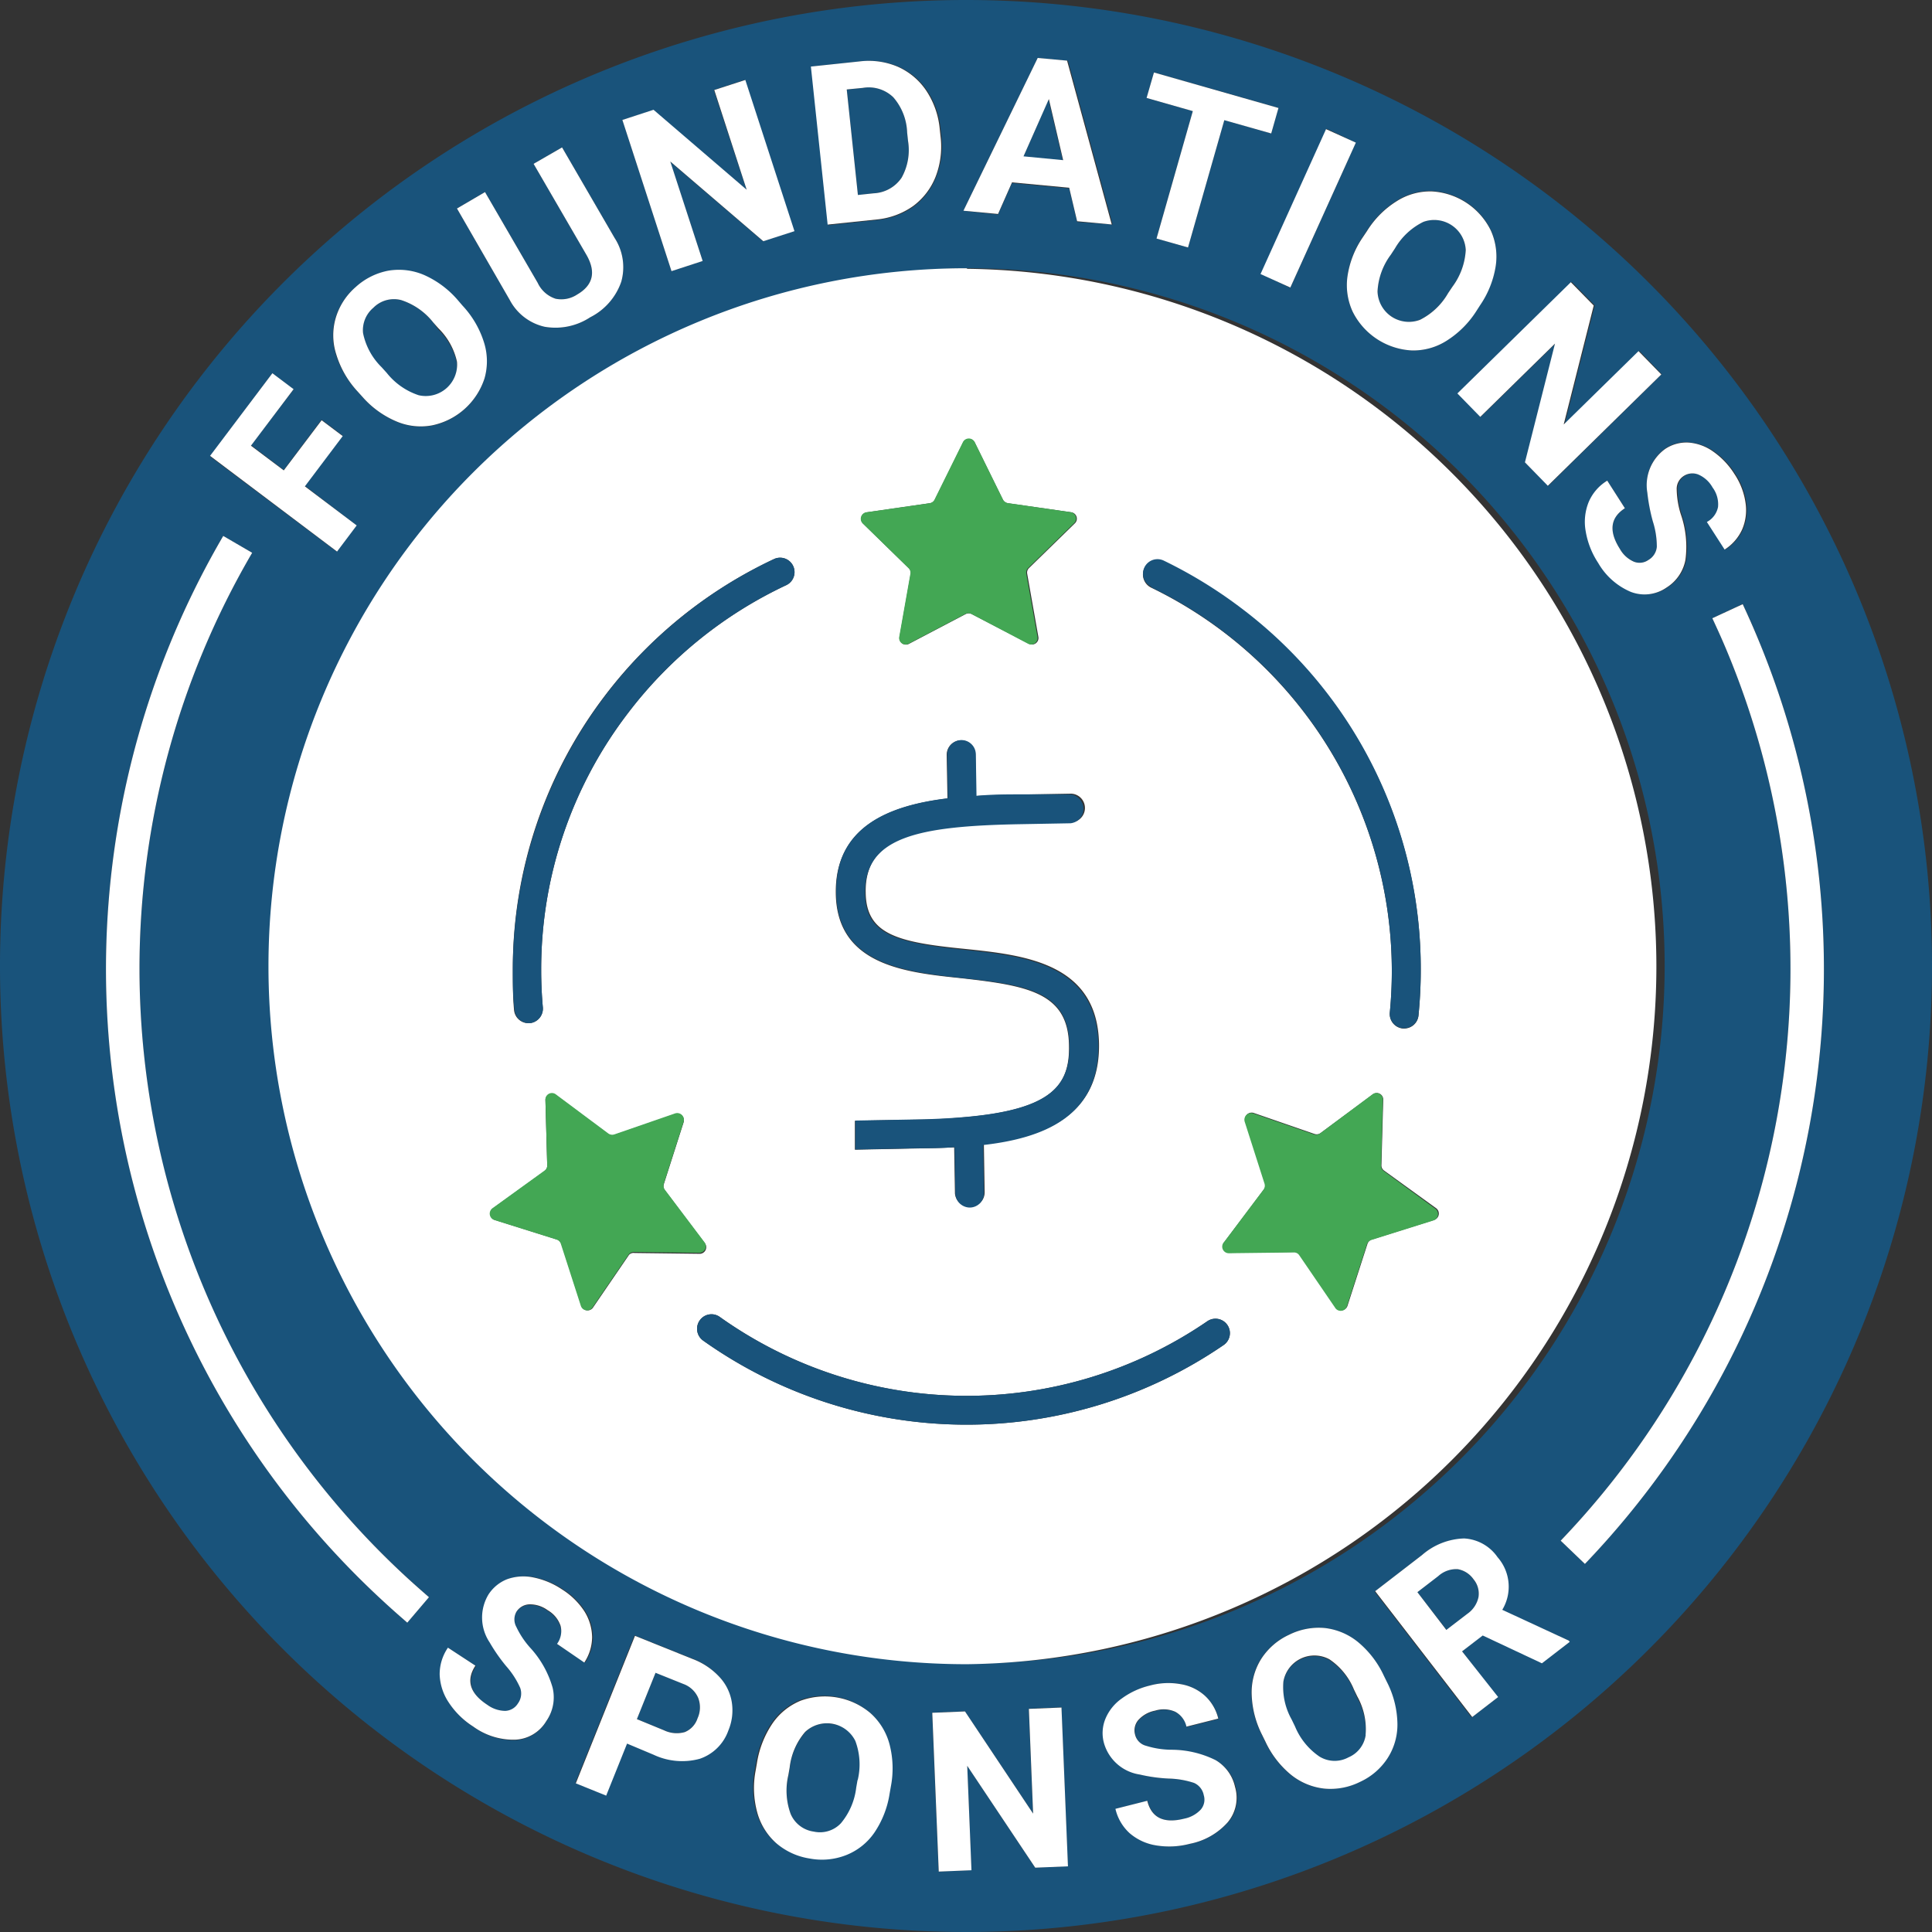 <svg id="Layer_1" data-name="Layer 1" xmlns="http://www.w3.org/2000/svg" viewBox="0 0 173 173"><rect x="0" y="0" width="173" height="173" fill="#333333" stroke="none"/><title>Sponsors_Logos_Foundations</title><path d="M61.27,150.91l-2.49-1-1.67,4.15,2.43,1a2.64,2.64,0,0,0,1.86.16A2,2,0,0,0,62.54,154a2.35,2.35,0,0,0,.06-1.8A2.29,2.29,0,0,0,61.27,150.91Z" transform="translate(-0.08 -0.13)" style="fill:#19537b"/><path d="M34.24,33.11l.46.51a6.09,6.09,0,0,0,2.86,2,2.81,2.81,0,0,0,3.43-3,6,6,0,0,0-1.67-3L38.86,29A6,6,0,0,0,36,27a2.59,2.59,0,0,0-2.48.67,2.62,2.62,0,0,0-.93,2.37A5.93,5.93,0,0,0,34.24,33.11Z" transform="translate(-0.08 -0.13)" style="fill:#19537b"/><path d="M74.62,154.51a2.62,2.62,0,0,0-2.44.74,5.92,5.92,0,0,0-1.38,3.18l-.12.69a6.06,6.06,0,0,0,.21,3.47A2.63,2.63,0,0,0,73,164.17a2.57,2.57,0,0,0,2.43-.75,6.07,6.07,0,0,0,1.37-3.19l.12-.69a6,6,0,0,0-.2-3.49A2.64,2.64,0,0,0,74.62,154.51Z" transform="translate(-0.08 -0.13)" style="fill:#19537b"/><polygon points="93.89 8.9 91.63 14.04 95.17 14.37 93.89 8.9" style="fill:#19537b"/><path d="M78.31,17.44a3.19,3.19,0,0,0,2.5-1.39,5.08,5.08,0,0,0,.58-3.3L81.31,12a5.07,5.07,0,0,0-1.24-3.17A3.16,3.16,0,0,0,77.34,8l-1.44.15,1,9.45Z" transform="translate(-0.08 -0.13)" style="fill:#19537b"/><path d="M124.7,28.48a2.6,2.6,0,0,0,2.53.28,6,6,0,0,0,2.52-2.39l.39-.58a6.06,6.06,0,0,0,1.19-3.28,2.83,2.83,0,0,0-3.8-2.52A6,6,0,0,0,125,22.36l-.38.58a6,6,0,0,0-1.19,3.27A2.61,2.61,0,0,0,124.7,28.48Z" transform="translate(-0.08 -0.13)" style="fill:#19537b"/><path d="M130.58,140.64a2.4,2.4,0,0,0-1.74.62L127,142.7l2.61,3.38,1.88-1.44a2.44,2.44,0,0,0,1-1.49,2,2,0,0,0-.47-1.6A2.19,2.19,0,0,0,130.58,140.64Z" transform="translate(-0.08 -0.13)" style="fill:#19537b"/><path d="M86.58.13a86.5,86.5,0,1,0,86.5,86.5A86.5,86.5,0,0,0,86.58.13Zm35.9,20.66a8.3,8.3,0,0,1,2.66-2.68,5.59,5.59,0,0,1,3.14-.88,6.26,6.26,0,0,1,5.28,3.47,5.67,5.67,0,0,1,.45,3.23,8.54,8.54,0,0,1-1.4,3.5l-.34.53a8.58,8.58,0,0,1-2.65,2.68,5.55,5.55,0,0,1-3.12.87,6.27,6.27,0,0,1-5.29-3.46,5.65,5.65,0,0,1-.47-3.22,8.32,8.32,0,0,1,1.35-3.46Zm26.66,65.84A62.47,62.47,0,0,1,86.67,149.1h-.09a62.48,62.48,0,0,1,0-124.95h.09A62.47,62.47,0,0,1,149.14,86.63ZM121.49,12.9l-5.87,13L113,24.66l5.87-13ZM103.41,6.61l11.15,3.18-.65,2.29-4.2-1.2-3.25,11.41-2.82-.81,3.25-11.4L102.76,8.9ZM93,5.32l2.71.25,4,14.67L96.53,20l-.71-3-5.12-.48-1.25,2.82L86.35,19Zm-15.87.31a6.64,6.64,0,0,1,3.43.48,6,6,0,0,1,2.55,2.15,7.44,7.44,0,0,1,1.2,3.44l.07.65A7.47,7.47,0,0,1,83.9,16a6,6,0,0,1-2,2.62,6.74,6.74,0,0,1-3.25,1.21l-4.38.46L72.73,6.09ZM58.6,10l8.34,7.15L64,8.19l2.78-.91,4.4,13.54-2.78.91-8.33-7.14L63,23.5l-2.79.9L55.81,10.87ZM43.51,17.33l4.72,8.13a2.68,2.68,0,0,0,1.6,1.42,2.56,2.56,0,0,0,1.92-.37q2.14-1.25.87-3.51l-4.76-8.2,2.55-1.47,4.7,8.1a4.81,4.81,0,0,1,.6,3.93,5.61,5.61,0,0,1-2.78,3.18,5.66,5.66,0,0,1-4.08.85A4.7,4.7,0,0,1,45.73,27L41,18.8ZM30.11,28.64a5.86,5.86,0,0,1,1.77-2.76,6,6,0,0,1,2.93-1.48,5.7,5.7,0,0,1,3.23.39,8.52,8.52,0,0,1,3,2.24l.43.47a8.54,8.54,0,0,1,1.91,3.24A5.6,5.6,0,0,1,43.47,34a6.27,6.27,0,0,1-4.7,4.24,5.55,5.55,0,0,1-3.22-.37,8.38,8.38,0,0,1-3-2.18l-.47-.52a8.54,8.54,0,0,1-1.91-3.26A5.55,5.55,0,0,1,30.11,28.64Zm-5.64,4.91L26.37,35,22.56,40l2.93,2.21,3.39-4.5,1.89,1.43-3.39,4.49L32,47.18l-1.77,2.34L18.89,41ZM36.55,145.42c-.76-.65-1.51-1.31-2.24-2A76.92,76.92,0,0,1,20.07,48.12l2.59,1.51a73.92,73.92,0,0,0,13.69,91.6c.7.65,1.42,1.28,2.14,1.91Zm13.71.35a2.56,2.56,0,0,0-1.15-1.4,2.69,2.69,0,0,0-1.65-.53,1.43,1.43,0,0,0-1.16.67,1.39,1.39,0,0,0,0,1.36,7.71,7.71,0,0,0,1.24,1.86,8.87,8.87,0,0,1,2,3.56,3.71,3.71,0,0,1-.56,3,3.4,3.4,0,0,1-2.76,1.66,6.11,6.11,0,0,1-3.72-1.18,7.3,7.3,0,0,1-2.18-2.14,4.81,4.81,0,0,1-.82-2.5,4.2,4.2,0,0,1,.74-2.42l2.46,1.61q-1.29,2,1.07,3.51a2.76,2.76,0,0,0,1.6.54,1.39,1.39,0,0,0,1.14-.67,1.5,1.5,0,0,0,.2-1.39,7.54,7.54,0,0,0-1.25-1.94A15.51,15.51,0,0,1,44,147.18a4,4,0,0,1-.1-4.28,3.53,3.53,0,0,1,1.67-1.37,4.34,4.34,0,0,1,2.34-.16,7.09,7.09,0,0,1,2.57,1.07,6.54,6.54,0,0,1,2,1.95,4.48,4.48,0,0,1,.7,2.32,4.18,4.18,0,0,1-.7,2.28l-2.46-1.61A1.93,1.93,0,0,0,50.26,145.77Zm15,9.28a4.12,4.12,0,0,1-2.56,2.53,6,6,0,0,1-4.13-.36l-2.38-1-1.87,4.66-2.72-1.1,5.3-13.21,5.15,2.07a6.28,6.28,0,0,1,2.4,1.6,4.3,4.3,0,0,1,1.12,2.24A4.67,4.67,0,0,1,65.3,155.05Zm14.51,5-.11.63a8.54,8.54,0,0,1-1.37,3.5,5.54,5.54,0,0,1-2.51,2,5.92,5.92,0,0,1-3.28.31,6,6,0,0,1-3-1.38,5.69,5.69,0,0,1-1.7-2.77,8.32,8.32,0,0,1-.14-3.71l.12-.69a8.76,8.76,0,0,1,1.39-3.52,5.68,5.68,0,0,1,2.53-2.05A6.32,6.32,0,0,1,78,153.51a5.69,5.69,0,0,1,1.69,2.79A8.56,8.56,0,0,1,79.81,160.06Zm13,7.31-6.09-9.13.38,9.36-2.93.12-.58-14.22,2.93-.12,6.1,9.14-.38-9.38,2.92-.12.58,14.23Zm17.28-4.06a6.1,6.1,0,0,1-3.39,1.93,7.22,7.22,0,0,1-3,.15,4.77,4.77,0,0,1-2.4-1.1,4.24,4.24,0,0,1-1.27-2.18l2.85-.72q.57,2.3,3.31,1.6a2.76,2.76,0,0,0,1.48-.81,1.36,1.36,0,0,0,.27-1.29,1.5,1.5,0,0,0-.87-1.1,7.82,7.82,0,0,0-2.28-.39,14.24,14.24,0,0,1-2.58-.36,3.94,3.94,0,0,1-3.21-2.83,3.36,3.36,0,0,1,.13-2.15,4.16,4.16,0,0,1,1.47-1.83,7,7,0,0,1,2.52-1.16,6.26,6.26,0,0,1,2.77-.12A4.26,4.26,0,0,1,108,152a4.09,4.09,0,0,1,1.2,2.05l-2.85.72a2,2,0,0,0-1-1.33,2.54,2.54,0,0,0-1.81-.1,2.69,2.69,0,0,0-1.51.85,1.42,1.42,0,0,0-.28,1.3,1.36,1.36,0,0,0,1,1,7.71,7.71,0,0,0,2.21.35,8.94,8.94,0,0,1,4,.93,3.7,3.7,0,0,1,1.78,2.41A3.42,3.42,0,0,1,110.06,163.31Zm14.29-5.78a5.84,5.84,0,0,1-2.48,2.16,5.92,5.92,0,0,1-3.21.61,5.75,5.75,0,0,1-3-1.25,8.44,8.44,0,0,1-2.27-2.94l-.31-.63a8.55,8.55,0,0,1-.93-3.66,5.63,5.63,0,0,1,.86-3.14,5.88,5.88,0,0,1,2.48-2.15,5.94,5.94,0,0,1,3.21-.61,5.72,5.72,0,0,1,3,1.28,8.59,8.59,0,0,1,2.29,3l.28.58a8.5,8.5,0,0,1,.93,3.64A5.53,5.53,0,0,1,124.35,157.53Zm13.83-8.5-5.3-2.49L131,148l3.18,4.13-2.32,1.79-8.69-11.27,4.19-3.23a6,6,0,0,1,3.77-1.49,3.89,3.89,0,0,1,3,1.68,4,4,0,0,1,.42,4.71l6,2.72.08.11ZM157.36,57A77,77,0,0,1,142,140.17l-2.17-2.08A74,74,0,0,0,154.6,58.15h0c-.38-.9-.78-1.78-1.19-2.66l2.72-1.28c.43.92.84,1.84,1.23,2.77Zm-6-17.25a4.36,4.36,0,0,1,2.2.8,7,7,0,0,1,1.9,2,6.21,6.21,0,0,1,1,2.58,4.38,4.38,0,0,1-.3,2.4,4.18,4.18,0,0,1-1.57,1.8L153,46.87a1.94,1.94,0,0,0,1-1.34,2.52,2.52,0,0,0-.49-1.75,2.67,2.67,0,0,0-1.28-1.16,1.43,1.43,0,0,0-1.33.15,1.37,1.37,0,0,0-.6,1.22,7.87,7.87,0,0,0,.37,2.2,8.84,8.84,0,0,1,.41,4.08,3.73,3.73,0,0,1-1.71,2.47,3.44,3.44,0,0,1-3.2.39,6.11,6.11,0,0,1-2.92-2.59,7.34,7.34,0,0,1-1.12-2.84,4.73,4.73,0,0,1,.27-2.62A4.13,4.13,0,0,1,144,43.17l1.59,2.47c-1.32.85-1.47,2.07-.45,3.64a2.65,2.65,0,0,0,1.24,1.14,1.37,1.37,0,0,0,1.32-.15,1.51,1.51,0,0,0,.75-1.18,7.43,7.43,0,0,0-.36-2.28,16.37,16.37,0,0,1-.49-2.56,4,4,0,0,1,1.65-4A3.43,3.43,0,0,1,151.33,39.73Zm-12.64,3.89-2.06-2.09,2.69-10.64-6.69,6.56-2-2.09,10.16-10,2.06,2.09-2.7,10.66,6.7-6.57,2,2.08Z" transform="translate(-0.08 -0.13)" style="fill:#19537b"/><path d="M121.31,151.48a6,6,0,0,0-2.2-2.71,2.82,2.82,0,0,0-4.12,2,5.92,5.92,0,0,0,.74,3.39l.3.62a6.05,6.05,0,0,0,2.19,2.7,2.59,2.59,0,0,0,2.6.07,2.56,2.56,0,0,0,1.54-2,6,6,0,0,0-.75-3.39Z" transform="translate(-0.08 -0.13)" style="fill:#19537b"/><path d="M52.4,149a4.18,4.18,0,0,0,.7-2.28,4.48,4.48,0,0,0-.7-2.32,6.54,6.54,0,0,0-2-1.95,7.09,7.09,0,0,0-2.57-1.07,4.34,4.34,0,0,0-2.34.16,3.53,3.53,0,0,0-1.67,1.37,4,4,0,0,0,.1,4.28,15.51,15.51,0,0,0,1.49,2.14,7.54,7.54,0,0,1,1.25,1.94,1.5,1.5,0,0,1-.2,1.39,1.39,1.39,0,0,1-1.14.67,2.76,2.76,0,0,1-1.6-.54q-2.36-1.54-1.07-3.51l-2.46-1.61a4.2,4.2,0,0,0-.74,2.42,4.81,4.81,0,0,0,.82,2.5,7.3,7.3,0,0,0,2.18,2.14,6.11,6.11,0,0,0,3.72,1.18A3.4,3.4,0,0,0,49,154.24a3.71,3.71,0,0,0,.56-3,8.87,8.87,0,0,0-2-3.56,7.71,7.71,0,0,1-1.24-1.86,1.39,1.39,0,0,1,0-1.36,1.43,1.43,0,0,1,1.16-.67,2.69,2.69,0,0,1,1.65.53,2.56,2.56,0,0,1,1.15,1.4,1.93,1.93,0,0,1-.32,1.61Z" transform="translate(-0.08 -0.13)" style="fill:#fff"/><path d="M64.49,150.28a6.28,6.28,0,0,0-2.4-1.6l-5.15-2.07-5.3,13.21,2.72,1.1,1.87-4.66,2.38,1a6,6,0,0,0,4.13.36,4.12,4.12,0,0,0,2.56-2.53,4.67,4.67,0,0,0,.31-2.53A4.3,4.3,0,0,0,64.49,150.28ZM62.54,154a2,2,0,0,1-1.14,1.23,2.64,2.64,0,0,1-1.86-.16l-2.43-1,1.67-4.15,2.49,1a2.29,2.29,0,0,1,1.33,1.25A2.35,2.35,0,0,1,62.54,154Z" transform="translate(-0.08 -0.13)" style="fill:#fff"/><path d="M78,153.51a6.32,6.32,0,0,0-6.23-1.09,5.68,5.68,0,0,0-2.53,2.05A8.76,8.76,0,0,0,67.86,158l-.12.69a8.32,8.32,0,0,0,.14,3.71,5.69,5.69,0,0,0,1.7,2.77,6,6,0,0,0,3,1.38,5.92,5.92,0,0,0,3.28-.31,5.54,5.54,0,0,0,2.51-2,8.54,8.54,0,0,0,1.37-3.5l.11-.63a8.56,8.56,0,0,0-.11-3.76A5.69,5.69,0,0,0,78,153.51Zm-1.13,6-.12.69a6.07,6.07,0,0,1-1.37,3.19,2.57,2.57,0,0,1-2.43.75,2.63,2.63,0,0,1-2.07-1.58,6.06,6.06,0,0,1-.21-3.47l.12-.69a5.92,5.92,0,0,1,1.38-3.18,2.84,2.84,0,0,1,4.5.8A6,6,0,0,1,76.88,159.54Z" transform="translate(-0.08 -0.13)" style="fill:#fff"/><polygon points="92.13 153.02 92.51 162.4 86.41 153.25 83.48 153.37 84.06 167.59 86.99 167.47 86.61 158.12 92.7 167.24 95.63 167.12 95.05 152.9 92.13 153.02" style="fill:#fff"/><path d="M108.93,157.74a8.94,8.94,0,0,0-4-.93,7.71,7.71,0,0,1-2.21-.35,1.36,1.36,0,0,1-1-1,1.42,1.42,0,0,1,.28-1.3,2.69,2.69,0,0,1,1.51-.85,2.54,2.54,0,0,1,1.81.1,2,2,0,0,1,1,1.33l2.85-.72A4.09,4.09,0,0,0,108,152a4.26,4.26,0,0,0-2.18-1.06,6.26,6.26,0,0,0-2.77.12,7,7,0,0,0-2.52,1.16,4.16,4.16,0,0,0-1.47,1.83,3.36,3.36,0,0,0-.13,2.15,3.94,3.94,0,0,0,3.21,2.83,14.24,14.24,0,0,0,2.58.36,7.82,7.82,0,0,1,2.28.39,1.5,1.5,0,0,1,.87,1.1,1.36,1.36,0,0,1-.27,1.29,2.76,2.76,0,0,1-1.48.81q-2.74.69-3.31-1.6l-2.85.72a4.24,4.24,0,0,0,1.27,2.18,4.77,4.77,0,0,0,2.4,1.1,7.22,7.22,0,0,0,3-.15,6.1,6.1,0,0,0,3.39-1.93,3.42,3.42,0,0,0,.65-3.16A3.7,3.7,0,0,0,108.93,157.74Z" transform="translate(-0.08 -0.13)" style="fill:#fff"/><path d="M124,150.19a8.59,8.59,0,0,0-2.29-3,5.72,5.72,0,0,0-3-1.28,5.94,5.94,0,0,0-3.21.61,5.88,5.88,0,0,0-2.48,2.15,5.63,5.63,0,0,0-.86,3.14,8.55,8.55,0,0,0,.93,3.66l.31.63a8.44,8.44,0,0,0,2.27,2.94,5.75,5.75,0,0,0,3,1.25,5.92,5.92,0,0,0,3.21-.61,5.84,5.84,0,0,0,2.48-2.16,5.53,5.53,0,0,0,.85-3.12,8.5,8.5,0,0,0-.93-3.64Zm-1.63,5.3a2.56,2.56,0,0,1-1.54,2,2.59,2.59,0,0,1-2.6-.07,6.05,6.05,0,0,1-2.19-2.7l-.3-.62a5.92,5.92,0,0,1-.74-3.39,2.82,2.82,0,0,1,4.12-2,6,6,0,0,1,2.2,2.71l.3.62A6,6,0,0,1,122.36,155.49Z" transform="translate(-0.08 -0.13)" style="fill:#fff"/><path d="M134.6,144.28a4,4,0,0,0-.42-4.71,3.89,3.89,0,0,0-3-1.68,6,6,0,0,0-3.77,1.49l-4.19,3.23,8.69,11.27,2.32-1.79L131,148l1.85-1.42,5.3,2.49,2.49-1.92-.08-.11Zm-2.13-1.13a2.44,2.44,0,0,1-1,1.49l-1.88,1.44L127,142.7l1.87-1.44a2.4,2.4,0,0,1,1.74-.62,2.19,2.19,0,0,1,1.42.91A2,2,0,0,1,132.47,143.15Z" transform="translate(-0.08 -0.13)" style="fill:#fff"/><path d="M12.57,86.92A73.83,73.83,0,0,1,22.66,49.63l-2.59-1.51a76.92,76.92,0,0,0,14.24,95.31c.73.68,1.48,1.34,2.24,2l1.94-2.28c-.72-.63-1.44-1.26-2.14-1.91A74.15,74.15,0,0,1,12.57,86.92Z" transform="translate(-0.08 -0.13)" style="fill:#fff"/><path d="M153.41,55.49c.41.88.81,1.76,1.19,2.66h0a74,74,0,0,1-14.77,79.94l2.17,2.08A77,77,0,0,0,157.36,57h0c-.39-.93-.8-1.85-1.23-2.77Z" transform="translate(-0.08 -0.13)" style="fill:#fff"/><path d="M86.62,24.15h0a62.48,62.48,0,0,0,0,125h.09a62.48,62.48,0,0,0,0-124.95ZM54.24,62.43A40.68,40.68,0,0,1,69.39,50.19a1.29,1.29,0,0,1,1.09,2.34A38.16,38.16,0,0,0,56.3,64a37.69,37.69,0,0,0-7.76,23c0,1.11.05,2.24.15,3.34a1.31,1.31,0,0,1-1.18,1.41H47.4a1.29,1.29,0,0,1-1.29-1.18C46,89.39,46,88.19,46,87A40.32,40.32,0,0,1,54.24,62.43Zm2.17,50.06-3.26,4.77a.59.59,0,0,1-1-.17l-1.8-5.58a.6.6,0,0,0-.4-.39l-5.54-1.74a.6.6,0,0,1-.18-1.06L48.84,105a.57.57,0,0,0,.24-.5l-.16-5.84a.58.58,0,0,1,.94-.48l4.68,3.49a.61.61,0,0,0,.55.09l5.44-1.88a.6.6,0,0,1,.76.76l-1.77,5.53a.61.61,0,0,0,.1.55l3.53,4.68a.59.59,0,0,1-.47,1l-5.78-.07A.57.57,0,0,0,56.41,112.49Zm53.24,8.08a40.72,40.72,0,0,1-46.61-.4,1.3,1.3,0,0,1-.3-1.81,1.28,1.28,0,0,1,1.8-.3,38.11,38.11,0,0,0,43.65.38,1.29,1.29,0,0,1,1.46,2.13Zm18.82-11.19-5.54,1.74a.6.6,0,0,0-.4.39l-1.8,5.58a.59.59,0,0,1-1,.17l-3.26-4.77a.56.56,0,0,0-.49-.25l-5.78.07a.59.59,0,0,1-.46-1l3.52-4.68a.61.61,0,0,0,.1-.55l-1.77-5.53a.6.6,0,0,1,.76-.76l5.44,1.88a.6.6,0,0,0,.55-.09L123,98.13a.58.58,0,0,1,.94.48l-.16,5.84a.57.57,0,0,0,.24.5l4.66,3.37A.6.6,0,0,1,128.47,109.38ZM102.56,51a1.3,1.3,0,0,1,1.73-.6,41.15,41.15,0,0,1,6.93,4.25A40.39,40.39,0,0,1,127.3,87.06c0,1.32-.07,2.66-.2,4a1.29,1.29,0,0,1-1.28,1.17h-.13a1.3,1.3,0,0,1-1.16-1.42c.12-1.23.18-2.48.18-3.72a38.17,38.17,0,0,0-21.55-34.34A1.3,1.3,0,0,1,102.56,51ZM97.23,72.44A1.29,1.29,0,0,1,96,73.77l-4.4.08c-9.38.16-14.13,1.17-14,6.25.06,3.71,2.89,4.41,8.89,5,5.28.55,11.86,1.24,12,8.48.11,6.49-5,8.41-10.31,9l.07,4.29a1.28,1.28,0,0,1-1.27,1.31h0A1.3,1.3,0,0,1,85.59,107l-.07-4.13c-1.2.06-2.38.08-3.46.1l-5.43.11,0-2.59,5.44-.1c1.8,0,3.35-.12,4.73-.25h0c7.52-.71,9.09-2.89,9-6.42-.08-4.72-3.73-5.33-9.67-6-4.94-.51-11.1-1.15-11.21-7.56-.1-6,4.8-7.9,10-8.53l-.07-3.9a1.3,1.3,0,0,1,1.28-1.31h0a1.29,1.29,0,0,1,1.29,1.27l.06,3.72c1.38-.08,2.73-.11,4-.13l4.39-.08A1.28,1.28,0,0,1,97.23,72.44ZM87.35,39.73l2.53,5.14a.61.61,0,0,0,.44.32L96,46a.58.58,0,0,1,.32,1l-4.1,4a.56.56,0,0,0-.16.51l1,5.65a.58.58,0,0,1-.85.61L87.1,55.12a.59.59,0,0,0-.55,0l-5.07,2.66a.58.58,0,0,1-.85-.61l1-5.65a.57.57,0,0,0-.17-.51l-4.1-4a.59.59,0,0,1,.33-1l5.66-.82a.59.59,0,0,0,.44-.32l2.54-5.14A.59.59,0,0,1,87.35,39.73Z" transform="translate(-0.08 -0.13)" style="fill:#fff"/><path d="M103.16,52.72a38.17,38.17,0,0,1,21.55,34.34c0,1.24-.06,2.49-.18,3.72a1.3,1.3,0,0,0,1.16,1.42h.13A1.29,1.29,0,0,0,127.1,91c.13-1.31.2-2.65.2-4a40.39,40.39,0,0,0-16.08-32.42,41.15,41.15,0,0,0-6.93-4.25,1.29,1.29,0,1,0-1.13,2.33Z" transform="translate(-0.08 -0.13)" style="fill:#19537b"/><path d="M47.4,91.75h.11a1.31,1.31,0,0,0,1.18-1.41c-.1-1.1-.15-2.23-.15-3.34A37.69,37.69,0,0,1,56.3,64,38.16,38.16,0,0,1,70.48,52.53a1.29,1.29,0,0,0-1.09-2.34A40.7,40.7,0,0,0,46,87c0,1.19,0,2.39.16,3.57A1.29,1.29,0,0,0,47.4,91.75Z" transform="translate(-0.08 -0.13)" style="fill:#19537b"/><path d="M108.19,118.44a38.11,38.11,0,0,1-43.65-.38,1.28,1.28,0,0,0-1.8.3,1.3,1.3,0,0,0,.3,1.81,40.72,40.72,0,0,0,46.61.4,1.29,1.29,0,0,0-1.46-2.13Z" transform="translate(-0.08 -0.13)" style="fill:#19537b"/><path d="M91.52,71.26c-1.23,0-2.58,0-4,.13l-.06-3.72a1.29,1.29,0,0,0-1.29-1.27h0a1.3,1.3,0,0,0-1.28,1.31l.07,3.9c-5.24.63-10.14,2.52-10,8.53.11,6.41,6.27,7,11.21,7.56,5.94.63,9.59,1.24,9.67,6,.06,3.53-1.51,5.71-9,6.42h0c-1.38.13-2.93.22-4.73.25l-5.44.1,0,2.59,5.43-.11c1.08,0,2.26,0,3.46-.1l.07,4.13a1.3,1.3,0,0,0,1.29,1.28h0a1.28,1.28,0,0,0,1.27-1.31l-.07-4.29c5.32-.6,10.42-2.52,10.31-9-.13-7.24-6.71-7.93-12-8.48-6-.62-8.83-1.32-8.89-5-.09-5.08,4.66-6.09,14-6.25l4.4-.08a1.3,1.3,0,0,0-.06-2.59Z" transform="translate(-0.08 -0.13)" style="fill:#19537b"/><path d="M63.15,111.35l-3.53-4.68a.61.61,0,0,1-.1-.55l1.77-5.53a.6.6,0,0,0-.76-.76l-5.44,1.88a.61.61,0,0,1-.55-.09l-4.68-3.49a.58.58,0,0,0-.94.48l.16,5.84a.57.57,0,0,1-.24.5l-4.66,3.37a.6.6,0,0,0,.18,1.06l5.54,1.74a.6.6,0,0,1,.4.39l1.8,5.58a.59.59,0,0,0,1,.17l3.26-4.77a.57.57,0,0,1,.49-.25l5.78.07A.59.59,0,0,0,63.15,111.35Z" transform="translate(-0.08 -0.13)" style="fill:#43a754"/><path d="M123.75,104.45l.16-5.84a.58.58,0,0,0-.94-.48l-4.68,3.49a.6.6,0,0,1-.55.09l-5.44-1.88a.6.6,0,0,0-.76.76l1.77,5.53a.61.61,0,0,1-.1.55l-3.52,4.68a.59.59,0,0,0,.46,1l5.78-.07a.56.56,0,0,1,.49.25l3.26,4.77a.59.59,0,0,0,1-.17l1.8-5.58a.6.6,0,0,1,.4-.39l5.54-1.74a.6.6,0,0,0,.18-1.06L124,105A.57.57,0,0,1,123.75,104.45Z" transform="translate(-0.08 -0.13)" style="fill:#43a754"/><path d="M86.3,39.73l-2.54,5.14a.59.59,0,0,1-.44.32L77.66,46a.59.59,0,0,0-.33,1l4.1,4a.57.57,0,0,1,.17.51l-1,5.65a.58.58,0,0,0,.85.61l5.07-2.66a.59.59,0,0,1,.55,0l5.06,2.66a.58.58,0,0,0,.85-.61l-1-5.65a.56.56,0,0,1,.16-.51l4.1-4A.58.58,0,0,0,96,46l-5.67-.82a.61.61,0,0,1-.44-.32l-2.53-5.14A.59.59,0,0,0,86.3,39.73Z" transform="translate(-0.08 -0.13)" style="fill:#43a754"/><polygon points="31.94 47.05 27.3 43.55 30.69 39.05 28.8 37.63 25.41 42.12 22.47 39.91 26.29 34.85 24.39 33.42 18.81 40.82 30.18 49.39 31.94 47.05" style="fill:#fff"/><path d="M32.07,35.15l.47.52a8.38,8.38,0,0,0,3,2.18,5.55,5.55,0,0,0,3.22.37A6.27,6.27,0,0,0,43.47,34a5.6,5.6,0,0,0-.06-3.24A8.54,8.54,0,0,0,41.5,27.5L41.07,27a8.52,8.52,0,0,0-3-2.24,5.7,5.7,0,0,0-3.23-.39,6,6,0,0,0-2.93,1.48,5.86,5.86,0,0,0-1.77,2.76,5.55,5.55,0,0,0,.05,3.25A8.54,8.54,0,0,0,32.07,35.15Zm1.44-7.46A2.59,2.59,0,0,1,36,27a6,6,0,0,1,2.87,2l.46.52a6,6,0,0,1,1.67,3,2.81,2.81,0,0,1-3.43,3,6.09,6.09,0,0,1-2.86-2l-.46-.51a5.93,5.93,0,0,1-1.66-3.05A2.62,2.62,0,0,1,33.51,27.69Z" transform="translate(-0.08 -0.13)" style="fill:#fff"/><path d="M48.85,29.39a5.66,5.66,0,0,0,4.08-.85,5.61,5.61,0,0,0,2.78-3.18,4.81,4.81,0,0,0-.6-3.93l-4.7-8.1L47.86,14.8,52.62,23q1.27,2.27-.87,3.51a2.56,2.56,0,0,1-1.92.37,2.68,2.68,0,0,1-1.6-1.42l-4.72-8.13L41,18.8,45.73,27A4.7,4.7,0,0,0,48.85,29.39Z" transform="translate(-0.08 -0.13)" style="fill:#fff"/><polygon points="62.92 23.37 60.02 14.46 68.35 21.6 71.14 20.7 66.74 7.16 63.96 8.06 66.86 16.99 58.52 9.83 55.73 10.74 60.13 24.28 62.92 23.37" style="fill:#fff"/><path d="M78.61,19.78a6.74,6.74,0,0,0,3.25-1.21,6,6,0,0,0,2-2.62,7.47,7.47,0,0,0,.44-3.6l-.07-.65a7.44,7.44,0,0,0-1.2-3.44,6,6,0,0,0-2.55-2.15,6.64,6.64,0,0,0-3.43-.48l-4.36.46,1.5,14.15ZM77.34,8a3.16,3.16,0,0,1,2.73.84A5.07,5.07,0,0,1,81.31,12l.08.75a5.08,5.08,0,0,1-.58,3.3,3.19,3.19,0,0,1-2.5,1.39l-1.41.15-1-9.45Z" transform="translate(-0.08 -0.13)" style="fill:#fff"/><path d="M90.7,16.46l5.12.48.71,3,3.1.29-4-14.67L93,5.32,86.35,19l3.1.29ZM94,9l1.28,5.47-3.55-.34Z" transform="translate(-0.08 -0.13)" style="fill:#fff"/><polygon points="103.56 21.36 106.38 22.16 109.63 10.76 113.83 11.95 114.48 9.67 103.33 6.49 102.67 8.77 106.81 9.95 103.56 21.36" style="fill:#fff"/><rect x="110.1" y="17.31" width="14.24" height="2.93" transform="translate(51.74 117.73) rotate(-65.67)" style="fill:#fff"/><path d="M121.21,28.05a6.27,6.27,0,0,0,5.29,3.46,5.55,5.55,0,0,0,3.12-.87A8.58,8.58,0,0,0,132.27,28l.34-.53a8.54,8.54,0,0,0,1.4-3.5,5.67,5.67,0,0,0-.45-3.23,6.26,6.26,0,0,0-5.28-3.47,5.59,5.59,0,0,0-3.14.88,8.3,8.3,0,0,0-2.66,2.68l-.39.58a8.32,8.32,0,0,0-1.35,3.46A5.65,5.65,0,0,0,121.21,28.05Zm3.41-5.11.38-.58A6,6,0,0,1,127.53,20a2.83,2.83,0,0,1,3.8,2.52,6.06,6.06,0,0,1-1.19,3.28l-.39.58a6,6,0,0,1-2.52,2.39,2.81,2.81,0,0,1-3.8-2.55A6,6,0,0,1,124.62,22.94Z" transform="translate(-0.08 -0.13)" style="fill:#fff"/><polygon points="140.02 38.01 142.71 27.36 140.66 25.27 130.5 35.23 132.55 37.33 139.24 30.77 136.55 41.4 138.6 43.5 148.76 33.53 146.72 31.44 140.02 38.01" style="fill:#fff"/><path d="M147.59,44.25a16.37,16.37,0,0,0,.49,2.56,7.43,7.43,0,0,1,.36,2.28,1.51,1.51,0,0,1-.75,1.18,1.37,1.37,0,0,1-1.32.15,2.65,2.65,0,0,1-1.24-1.14c-1-1.57-.87-2.79.45-3.64L144,43.17a4.13,4.13,0,0,0-1.66,1.91,4.73,4.73,0,0,0-.27,2.62,7.34,7.34,0,0,0,1.12,2.84,6.11,6.11,0,0,0,2.92,2.59,3.44,3.44,0,0,0,3.2-.39A3.73,3.73,0,0,0,151,50.27a8.84,8.84,0,0,0-.41-4.08,7.87,7.87,0,0,1-.37-2.2,1.37,1.37,0,0,1,.6-1.22,1.43,1.43,0,0,1,1.33-.15,2.67,2.67,0,0,1,1.28,1.16,2.52,2.52,0,0,1,.49,1.75,1.94,1.94,0,0,1-1,1.34l1.59,2.47a4.18,4.18,0,0,0,1.57-1.8,4.38,4.38,0,0,0,.3-2.4,6.21,6.21,0,0,0-1-2.58,7,7,0,0,0-1.9-2,4.36,4.36,0,0,0-2.2-.8,3.43,3.43,0,0,0-2.09.57A4,4,0,0,0,147.59,44.25Z" transform="translate(-0.08 -0.13)" style="fill:#fff"/></svg>